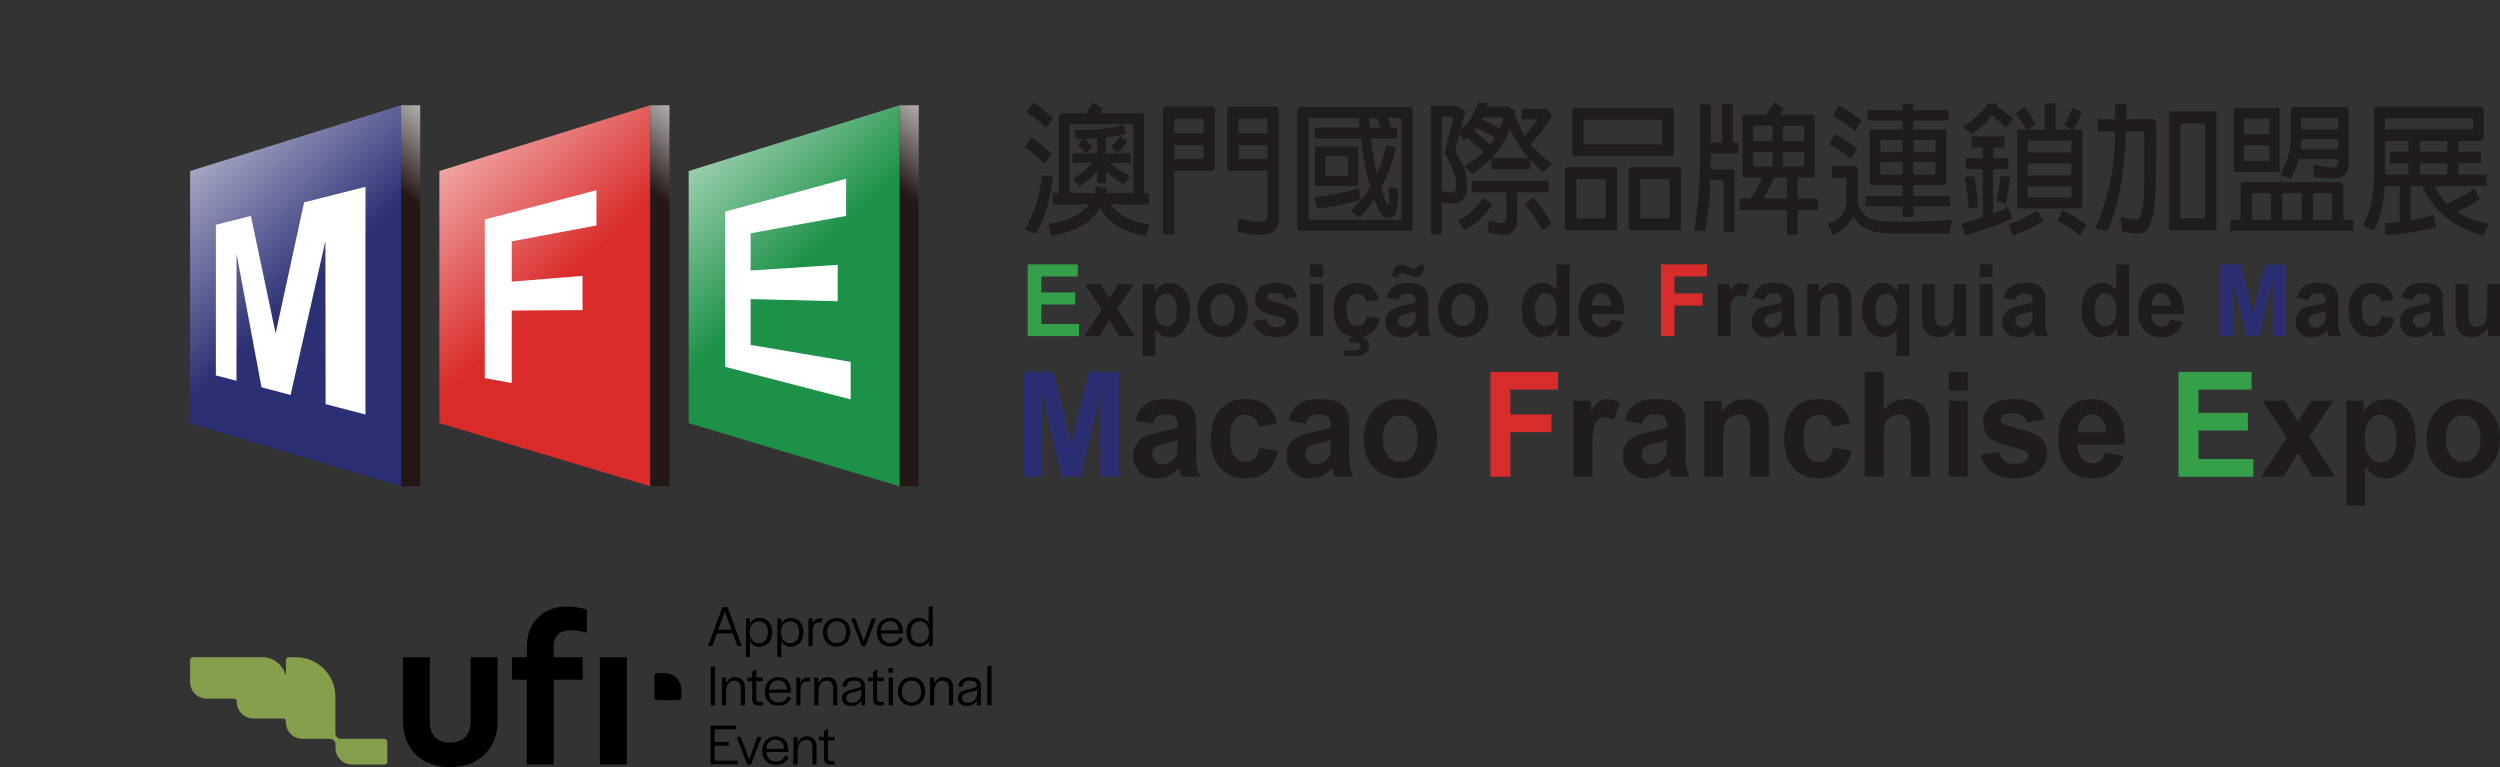 <?xml version="1.0" encoding="UTF-8"?>
<svg id="_图层_2" data-name="图层 2" xmlns="http://www.w3.org/2000/svg" xmlns:xlink="http://www.w3.org/1999/xlink" viewBox="0 0 497.86 152.78">
  <rect x="0" y="0" width="497.86" height="152.78" fill="#333333" stroke="none"/>
  <defs>
    <style>
      .cls-1 {
        fill: #859f4d;
      }

      .cls-1, .cls-2, .cls-3, .cls-4, .cls-5, .cls-6, .cls-7, .cls-8, .cls-9, .cls-10, .cls-11, .cls-12, .cls-13, .cls-14 {
        stroke-width: 0px;
      }

      .cls-2 {
        fill: url(#_未命名的渐变_98);
      }

      .cls-3 {
        fill: #369f4a;
      }

      .cls-4 {
        fill: #201c1d;
      }

      .cls-5 {
        fill: #d72c2b;
      }

      .cls-15 {
        clip-path: url(#clippath-2);
      }

      .cls-7 {
        fill: url(#_未命名的渐变_95);
      }

      .cls-8 {
        fill: url(#_未命名的渐变_97-2);
      }

      .cls-9 {
        fill: none;
      }

      .cls-16 {
        clip-path: url(#clippath-1);
      }

      .cls-17 {
        clip-path: url(#clippath-4);
      }

      .cls-10 {
        fill: #fff;
      }

      .cls-11 {
        fill: url(#_未命名的渐变_97-3);
      }

      .cls-12 {
        fill: #2c2e73;
      }

      .cls-18 {
        clip-path: url(#clippath);
      }

      .cls-19 {
        clip-path: url(#clippath-3);
      }

      .cls-13 {
        fill: url(#_未命名的渐变_99);
      }

      .cls-20 {
        clip-path: url(#clippath-5);
      }

      .cls-14 {
        fill: url(#_未命名的渐变_97);
      }
    </style>
    <clipPath id="clippath">
      <polygon class="cls-9" points="37.86 34.06 37.86 84.26 79.87 96.84 79.87 20.96 37.86 34.06"/>
    </clipPath>
    <linearGradient id="_未命名的渐变_99" data-name="未命名的渐变 99" x1="336.01" y1="804.64" x2="337.53" y2="804.64" gradientTransform="translate(-30613.91 -12806.92) rotate(90) scale(38.12 -38.12)" gradientUnits="userSpaceOnUse">
      <stop offset="0" stop-color="#fff"/>
      <stop offset="1" stop-color="#2b2f74"/>
    </linearGradient>
    <clipPath id="clippath-1">
      <rect class="cls-9" x="79.87" y="20.96" width="3.81" height="75.88"/>
    </clipPath>
    <linearGradient id="_未命名的渐变_97" data-name="未命名的渐变 97" x1="354.34" y1="796.63" x2="355.85" y2="796.63" gradientTransform="translate(5755.01 -12606.47) rotate(180) scale(15.9 -15.9)" gradientUnits="userSpaceOnUse">
      <stop offset="0" stop-color="#fff"/>
      <stop offset="1" stop-color="#231815"/>
    </linearGradient>
    <clipPath id="clippath-2">
      <polygon class="cls-9" points="87.5 34.06 87.5 84.26 129.5 96.84 129.5 20.96 87.5 34.06"/>
    </clipPath>
    <linearGradient id="_未命名的渐变_98" data-name="未命名的渐变 98" x1="336.31" y1="804.96" x2="337.83" y2="804.96" gradientTransform="translate(-30576.45 -12818.41) rotate(90) scale(38.12 -38.12)" gradientUnits="userSpaceOnUse">
      <stop offset="0" stop-color="#fff"/>
      <stop offset="1" stop-color="#d92b29"/>
    </linearGradient>
    <clipPath id="clippath-3">
      <rect class="cls-9" x="129.5" y="20.96" width="3.82" height="75.88"/>
    </clipPath>
    <linearGradient id="_未命名的渐变_97-2" data-name="未命名的渐变 97" x1="353.68" y1="797.46" x2="355.19" y2="797.46" gradientTransform="translate(5794.29 -12619.98) rotate(-180) scale(15.9 -15.9)" xlink:href="#_未命名的渐变_97"/>
    <clipPath id="clippath-4">
      <rect class="cls-9" x="179.14" y="20.96" width="3.82" height="75.88"/>
    </clipPath>
    <linearGradient id="_未命名的渐变_97-3" data-name="未命名的渐变 97" x1="353.02" y1="798.3" x2="354.54" y2="798.3" gradientTransform="translate(5833.73 -12633.88) rotate(-180) scale(15.9 -15.9)" xlink:href="#_未命名的渐变_97"/>
    <clipPath id="clippath-5">
      <polygon class="cls-9" points="137.14 34.06 137.14 84.26 179.14 96.84 179.14 20.96 137.14 34.06"/>
    </clipPath>
    <linearGradient id="_未命名的渐变_95" data-name="未命名的渐变 95" x1="336.62" y1="805.29" x2="338.13" y2="805.29" gradientTransform="translate(-30538.81 -12829.83) rotate(90) scale(38.12 -38.12)" gradientUnits="userSpaceOnUse">
      <stop offset="0" stop-color="#fff"/>
      <stop offset=".02" stop-color="#fff"/>
      <stop offset=".93" stop-color="#1c9148"/>
      <stop offset="1" stop-color="#1c9148"/>
    </linearGradient>
  </defs>
  <g id="_图层_1-2" data-name="图层 1">
    <g>
      <g>
        <g class="cls-18">
          <rect class="cls-13" x="17.6" y="16.85" width="82.53" height="84.1" transform="translate(-24.36 56.14) rotate(-43.12)"/>
        </g>
        <g class="cls-16">
          <rect class="cls-14" x="50.77" y="33.95" width="62.01" height="49.9" transform="translate(-15.07 86.78) rotate(-51.83)"/>
        </g>
        <g class="cls-15">
          <rect class="cls-2" x="67.24" y="16.85" width="82.53" height="84.1" transform="translate(-10.96 90.07) rotate(-43.12)"/>
        </g>
        <g class="cls-19">
          <rect class="cls-8" x="100.4" y="33.95" width="62.01" height="49.9" transform="translate(3.89 125.8) rotate(-51.83)"/>
        </g>
        <g class="cls-17">
          <rect class="cls-11" x="150.04" y="33.95" width="62.02" height="49.9" transform="translate(22.85 164.82) rotate(-51.83)"/>
        </g>
        <g class="cls-20">
          <rect class="cls-7" x="116.87" y="16.85" width="82.53" height="84.1" transform="translate(2.45 123.99) rotate(-43.12)"/>
        </g>
        <polygon class="cls-10" points="96.54 75.3 96.54 43.71 118.78 37.87 118.78 44.9 101.91 48.06 101.91 56.09 116.01 54.93 116.01 61.76 101.91 61.84 101.91 76.29 96.54 75.3"/>
        <polygon class="cls-10" points="42.99 74.76 42.99 44.76 49.96 43 54.89 66.39 60.56 40.3 72.78 37.2 72.78 82.55 64.84 80.48 64.8 48.01 57.87 78.65 52.08 77.13 47.11 50.55 47.09 75.83 42.99 74.76"/>
        <polygon class="cls-10" points="144.42 73.06 144.42 42.14 168.5 35.59 168.5 42.99 149.48 46.45 149.48 53.87 166.82 52.74 166.82 59.99 149.48 59.56 149.48 68.69 169.41 72.06 169.41 79.54 144.42 73.06"/>
      </g>
      <polygon class="cls-12" points="203.85 94.93 203.85 74.06 209.78 74.06 213.33 88.3 216.86 74.06 222.79 74.06 222.79 94.93 219.12 94.93 219.12 78.5 215.22 94.93 211.41 94.93 207.53 78.5 207.53 94.93 203.85 94.93"/>
      <path class="cls-4" d="m229.51,84.42l-3.41-.65c.38-1.46,1.04-2.55,1.98-3.25.93-.7,2.33-1.05,4.17-1.05,1.68,0,2.93.22,3.74.63.82.42,1.4.96,1.74,1.61.33.65.5,1.84.5,3.58l-.04,4.67c0,1.32.05,2.3.18,2.94.12.63.34,1.31.67,2.03h-3.72c-.1-.27-.22-.67-.36-1.18-.06-.24-.11-.39-.14-.47-.64.67-1.33,1.16-2.06,1.49-.73.34-1.51.5-2.34.5-1.46,0-2.62-.42-3.46-1.26-.84-.84-1.27-1.92-1.27-3.21,0-.86.19-1.62.58-2.29.38-.67.92-1.18,1.61-1.53.69-.35,1.69-.67,2.99-.93,1.76-.35,2.98-.68,3.66-.98v-.4c0-.77-.18-1.32-.54-1.64-.36-.32-1.03-.49-2.02-.49-.67,0-1.19.14-1.57.42-.37.28-.68.77-.9,1.47m5.03,3.24c-.49.18-1.25.39-2.29.62-1.04.24-1.73.47-2.05.7-.49.37-.73.84-.73,1.41s.19,1.05.59,1.45c.39.41.89.61,1.49.61.68,0,1.33-.24,1.94-.71.46-.36.75-.8.9-1.32.1-.34.15-.99.15-1.95v-.8Z"/>
      <path class="cls-4" d="m254.33,84.28l-3.7.71c-.12-.79-.41-1.38-.85-1.79-.44-.39-1.01-.59-1.72-.59-.94,0-1.68.34-2.24,1.03-.56.69-.84,1.84-.84,3.45,0,1.79.29,3.06.85,3.8.57.74,1.33,1.11,2.28,1.11.72,0,1.3-.21,1.75-.65.46-.43.78-1.18.97-2.23l3.69.67c-.39,1.8-1.12,3.16-2.21,4.08-1.08.92-2.54,1.38-4.37,1.38-2.08,0-3.74-.7-4.97-2.09-1.23-1.39-1.85-3.32-1.85-5.79s.62-4.44,1.86-5.83c1.24-1.39,2.92-2.09,5.03-2.09,1.73,0,3.11.4,4.13,1.19,1.02.79,1.75,2,2.2,3.62"/>
      <path class="cls-4" d="m259.99,84.42l-3.42-.65c.39-1.46,1.05-2.55,1.98-3.25.93-.7,2.33-1.05,4.18-1.05,1.68,0,2.92.22,3.75.63.81.42,1.39.96,1.73,1.61.33.65.5,1.84.5,3.58l-.04,4.67c0,1.32.06,2.3.18,2.94.12.63.34,1.31.68,2.03h-3.72c-.1-.27-.22-.67-.36-1.18-.07-.24-.11-.39-.14-.47-.64.67-1.33,1.16-2.06,1.49-.73.34-1.51.5-2.34.5-1.46,0-2.62-.42-3.46-1.26-.84-.84-1.26-1.92-1.26-3.21,0-.86.19-1.62.57-2.29.39-.67.93-1.18,1.61-1.53.69-.35,1.69-.67,2.99-.93,1.75-.35,2.97-.68,3.65-.98v-.4c0-.77-.18-1.32-.53-1.64-.36-.32-1.03-.49-2.03-.49-.66,0-1.19.14-1.56.42-.37.28-.68.77-.91,1.47m5.03,3.24c-.48.18-1.24.39-2.29.62-1.05.24-1.73.47-2.04.7-.5.37-.74.84-.74,1.41s.2,1.05.59,1.45c.39.41.89.61,1.5.61.68,0,1.33-.24,1.94-.71.45-.36.75-.8.89-1.32.1-.34.15-.99.15-1.95v-.8Z"/>
      <path class="cls-4" d="m271.55,87.16c0-1.33.3-2.61.91-3.86.62-1.24,1.49-2.19,2.62-2.84,1.13-.66,2.39-.99,3.78-.99,2.15,0,3.91.74,5.28,2.23,1.38,1.48,2.06,3.36,2.06,5.62s-.69,4.18-2.08,5.69c-1.39,1.5-3.14,2.25-5.24,2.25-1.31,0-2.55-.31-3.73-.94-1.18-.62-2.09-1.54-2.7-2.76-.61-1.21-.91-2.68-.91-4.42m3.85.21c0,1.5.33,2.65,1,3.44.67.8,1.49,1.2,2.47,1.2s1.81-.4,2.48-1.2c.66-.79.99-1.95.99-3.47s-.34-2.62-.99-3.42c-.67-.79-1.49-1.2-2.48-1.2s-1.8.4-2.47,1.2c-.67.8-1,1.94-1,3.45"/>
      <polygon class="cls-5" points="296.81 94.93 296.81 74.06 310.26 74.06 310.26 77.59 300.78 77.59 300.78 82.53 308.97 82.53 308.97 86.06 300.78 86.06 300.78 94.93 296.81 94.93"/>
      <path class="cls-4" d="m317.1,94.93h-3.76v-15.12h3.49v2.15c.6-1.01,1.13-1.68,1.61-2.01.48-.32,1.02-.49,1.62-.49.86,0,1.69.25,2.48.76l-1.17,3.49c-.63-.44-1.22-.66-1.77-.66s-.97.15-1.34.47c-.36.31-.65.86-.86,1.67-.21.8-.32,2.5-.32,5.07v4.67Z"/>
      <path class="cls-4" d="m326.97,84.42l-3.41-.65c.38-1.46,1.04-2.55,1.98-3.25.94-.7,2.33-1.05,4.18-1.05,1.67,0,2.92.22,3.75.63.82.42,1.4.96,1.73,1.61.34.65.5,1.84.5,3.58l-.04,4.67c0,1.32.06,2.3.18,2.94.12.63.34,1.31.68,2.03h-3.72c-.1-.27-.22-.67-.36-1.18-.07-.24-.11-.39-.14-.47-.64.67-1.32,1.16-2.06,1.49-.73.34-1.51.5-2.34.5-1.47,0-2.62-.42-3.46-1.26-.84-.84-1.26-1.92-1.26-3.21,0-.86.18-1.62.57-2.29.38-.67.92-1.18,1.61-1.53.69-.35,1.69-.67,2.99-.93,1.76-.35,2.97-.68,3.65-.98v-.4c0-.77-.18-1.32-.53-1.64-.37-.32-1.03-.49-2.02-.49-.67,0-1.2.14-1.57.42-.37.28-.68.77-.91,1.47m5.04,3.24c-.48.18-1.25.39-2.29.62-1.05.24-1.73.47-2.05.7-.5.37-.74.84-.74,1.41s.2,1.05.58,1.45c.4.41.89.61,1.5.61.68,0,1.33-.24,1.94-.71.46-.36.75-.8.89-1.32.1-.34.15-.99.15-1.95v-.8Z"/>
      <path class="cls-4" d="m352.33,94.93h-3.76v-7.72c0-1.63-.08-2.69-.25-3.17-.16-.48-.42-.85-.78-1.12-.37-.26-.8-.4-1.3-.4-.65,0-1.24.19-1.75.57-.52.38-.87.88-1.07,1.51-.19.63-.29,1.79-.29,3.48v6.85h-3.76v-15.12h3.49v2.22c1.25-1.7,2.81-2.56,4.69-2.56.83,0,1.59.16,2.27.48.69.31,1.21.72,1.56,1.21.35.5.6,1.06.74,1.68.14.62.21,1.52.21,2.69v9.4Z"/>
      <path class="cls-4" d="m368.53,84.28l-3.71.71c-.12-.79-.41-1.38-.85-1.79-.44-.39-1.02-.59-1.72-.59-.93,0-1.68.34-2.24,1.03-.56.69-.84,1.84-.84,3.45,0,1.79.28,3.06.85,3.8.57.74,1.33,1.11,2.28,1.11.71,0,1.3-.21,1.75-.65.46-.43.78-1.18.97-2.23l3.69.67c-.38,1.8-1.13,3.16-2.21,4.08-1.09.92-2.55,1.38-4.38,1.38-2.08,0-3.74-.7-4.97-2.09-1.24-1.39-1.86-3.32-1.86-5.79s.62-4.44,1.86-5.83c1.24-1.39,2.92-2.09,5.03-2.09,1.73,0,3.11.4,4.12,1.19,1.02.79,1.75,2,2.21,3.62"/>
      <path class="cls-4" d="m375.13,74.06v7.67c1.21-1.51,2.66-2.27,4.35-2.27.86,0,1.65.17,2.34.52.69.34,1.22.78,1.57,1.3.35.54.59,1.12.72,1.77.13.65.19,1.65.19,3v8.87h-3.75v-7.99c0-1.59-.08-2.59-.22-3.02-.14-.42-.39-.77-.76-1.02-.36-.25-.81-.38-1.36-.38-.63,0-1.18.16-1.68.48-.49.32-.85.81-1.08,1.46-.22.65-.33,1.62-.33,2.89v7.58h-3.76v-20.87h3.76Z"/>
      <path class="cls-4" d="m388.11,74.06h3.76v3.7h-3.76v-3.7Zm0,5.75h3.76v15.12h-3.76v-15.12Z"/>
      <path class="cls-4" d="m394.41,90.61l3.77-.61c.16.78.48,1.37.98,1.77.49.41,1.18.61,2.05.61.98,0,1.71-.19,2.2-.57.33-.26.49-.62.49-1.07,0-.31-.09-.56-.26-.76-.19-.19-.61-.36-1.26-.53-3.02-.71-4.95-1.36-5.76-1.95-1.13-.81-1.69-1.95-1.69-3.4,0-1.31.49-2.41,1.46-3.3.97-.9,2.47-1.34,4.51-1.34s3.39.34,4.34,1.01c.95.68,1.6,1.67,1.95,2.99l-3.54.7c-.15-.59-.44-1.04-.87-1.35-.42-.32-1.02-.47-1.81-.47-.99,0-1.69.14-2.13.44-.28.2-.43.48-.43.81,0,.28.13.53.38.73.34.27,1.51.64,3.51,1.12,2,.49,3.41,1.08,4.19,1.78.79.71,1.18,1.7,1.18,2.97,0,1.39-.54,2.58-1.63,3.57-1.09,1-2.7,1.5-4.83,1.5-1.93,0-3.46-.41-4.59-1.25-1.13-.84-1.86-1.97-2.21-3.4"/>
      <path class="cls-4" d="m419.2,90.11l3.74.67c-.48,1.47-1.24,2.58-2.28,3.34-1.03.76-2.34,1.15-3.9,1.15-2.47,0-4.3-.85-5.49-2.57-.93-1.38-1.4-3.11-1.4-5.21,0-2.51.62-4.47,1.85-5.89,1.23-1.42,2.79-2.13,4.67-2.13,2.11,0,3.78.74,5,2.23,1.23,1.48,1.81,3.76,1.75,6.82h-9.42c.03,1.2.33,2.12.91,2.77.59.66,1.31.99,2.17.99.59,0,1.09-.17,1.48-.51.4-.35.71-.89.91-1.65m.22-4.04c-.03-1.16-.31-2.04-.84-2.63-.53-.61-1.18-.91-1.95-.91-.82,0-1.5.32-2.03.96-.54.63-.8,1.5-.79,2.59h5.62Z"/>
      <polygon class="cls-3" points="433.84 94.93 433.84 74.06 448.39 74.06 448.39 77.59 437.81 77.59 437.81 82.22 447.65 82.22 447.65 85.73 437.81 85.73 437.81 91.41 448.76 91.41 448.76 94.93 433.84 94.93"/>
      <polygon class="cls-4" points="450.29 94.93 455.41 87.15 450.5 79.81 455.09 79.81 457.61 83.96 460.25 79.81 464.67 79.81 459.86 86.97 465.11 94.93 460.49 94.93 457.61 90.24 454.69 94.93 450.29 94.93"/>
      <path class="cls-4" d="m467.22,79.81h3.51v2.22c.45-.76,1.07-1.38,1.85-1.85.77-.47,1.63-.71,2.58-.71,1.65,0,3.06.69,4.2,2.06,1.15,1.38,1.73,3.29,1.73,5.76s-.58,4.48-1.74,5.89c-1.16,1.4-2.57,2.1-4.22,2.1-.78,0-1.49-.16-2.13-.5-.64-.34-1.31-.9-2.01-1.71v7.62h-3.76v-20.87Zm3.72,7.3c0,1.7.32,2.96.95,3.77.63.81,1.4,1.21,2.31,1.21s1.6-.37,2.18-1.12c.58-.75.87-1.97.87-3.67,0-1.58-.31-2.77-.9-3.53-.6-.77-1.34-1.15-2.23-1.15s-1.68.37-2.29,1.13c-.61.75-.91,1.87-.91,3.35"/>
      <path class="cls-4" d="m483.2,87.16c0-1.33.31-2.61.92-3.86.62-1.24,1.49-2.19,2.62-2.84,1.13-.66,2.4-.99,3.78-.99,2.15,0,3.91.74,5.28,2.23,1.38,1.48,2.06,3.36,2.06,5.62s-.69,4.18-2.07,5.69c-1.39,1.5-3.14,2.25-5.24,2.25-1.3,0-2.55-.31-3.72-.94-1.19-.62-2.08-1.54-2.7-2.76-.61-1.21-.92-2.68-.92-4.42m3.85.21c0,1.5.33,2.65,1,3.44.66.8,1.49,1.2,2.48,1.2s1.8-.4,2.46-1.2c.66-.79,1-1.95,1-3.47s-.33-2.62-1-3.42c-.66-.79-1.49-1.2-2.46-1.2s-1.81.4-2.48,1.2c-.67.8-1,1.94-1,3.45"/>
      <path class="cls-4" d="m204.03,29.29l1.38-1.94c1.22.78,2.55,1.89,4.01,3.35l-1.46,1.86c-1.56-1.49-2.87-2.59-3.93-3.27m3.44,5.62l2.26.28c-.57,4.71-1.72,8.51-3.44,11.38l-2.21-.83c2-3.51,3.12-7.12,3.39-10.83m-3.02-12.6l1.35-1.94c1.2.74,2.51,1.81,3.93,3.22l-1.46,1.89c-1.49-1.45-2.77-2.49-3.83-3.16m14.63,19.11c-.28.39-.53.75-.76,1.08-1.79,2.29-4.77,3.78-8.93,4.46l-.62-2.38c.54-.11,1.04-.19,1.51-.25,3.14-.68,5.35-1.88,6.61-3.6h-7.24v-2.3h1.25v-15.12c0-.52.25-.78.73-.78h4.76c.54-.85.94-1.58,1.2-2.19l1.98,1.22c-.14.3-.3.62-.47.97h7.99c.51,0,.75.26.75.78v15.12h.99v2.3h-7.6c.04.06.08.12.13.19,1.65,2.11,4.19,3.35,7.63,3.74l-.76,2.3c-.09-.02-.16-.03-.21-.03-4.29-.74-7.27-2.58-8.95-5.51m1.43-3.91c-.07.31-.14.62-.21.91h5.39v-13.41c0-.2-.1-.3-.31-.3h-12c-.21,0-.31.11-.31.34v13.37h4.92c.14-.44.24-.9.31-1.36l2.22.45Zm-.26-3.46v2.41h-1.74v-2.38c-1.25,1.38-2.43,2.41-3.51,3.07l-1.33-1.6c1.53-.87,2.81-1.91,3.85-3.13h-3.91v-1.86h4.9v-3.02c-.85.06-1.69.11-2.52.17.5.37,1.04.86,1.61,1.47l-1.2,1.39c-.68-.72-1.26-1.25-1.74-1.58l.94-1.25c-.43-.02-.87-.02-1.3,0l-.34-1.86c4.2.04,7.47-.3,9.81-1.02l.47,1.77c-1.11.3-2.36.53-3.78.69-.09.02-.16.04-.21.06v3.19h4.95v1.86h-4.14c.9.96,2.26,1.81,4.09,2.55l-1.3,1.66c-1.42-.81-2.56-1.61-3.41-2.41-.07-.09-.13-.14-.19-.16m2.94-7.06l1.3,1.25c-.49.7-1.16,1.45-2,2.24l-1.22-1.33c.87-.83,1.51-1.55,1.92-2.16"/>
      <path class="cls-4" d="m241.26,21.2c.47.02.7.26.7.72v11.33c0,.52-.24.78-.73.78h-7.39v12.63h-2.26v-24.73c.02-.48.24-.72.68-.72h9.01Zm-7.42,5.32h5.86v-2.33c0-.39-.19-.58-.57-.58h-4.74c-.36,0-.55.19-.55.58v2.33Zm5.86,2.41h-5.86v2.69h5.49c.24-.02.37-.15.37-.39v-2.3Zm12.7,5.1h-7.26c-.51,0-.76-.28-.76-.83v-11.22c0-.52.24-.78.73-.78h8.78c.52.02.78.29.78.81v21.96c-.02.52-.14.98-.36,1.38-.24.39-.58.69-1.01.92-1.56.76-3.86.69-6.9-.2l.23-2.63c2.83.7,4.59.9,5.26.61.16-.06.27-.18.34-.36.12-.2.18-.43.18-.67v-9Zm-5.75-7.51h5.75v-2.69c0-.15-.08-.22-.24-.22h-5.31c-.14.02-.21.09-.21.22v2.69Zm5.75,2.41h-5.75v2.44c.01.17.08.25.21.25h5.55v-2.69Z"/>
      <path class="cls-4" d="m281.32,45.37c0,.41-.19.61-.57.61h-21.87c-.37,0-.55-.2-.55-.61v-23.49c0-.39.18-.58.55-.58h21.87c.38,0,.57.2.57.58v23.49Zm-4.89-21.88c.19.59.39,1.23.6,1.91h1.17v2.19h-5.15c.26,2.38.65,4.74,1.17,7.09.68-1.46,1.28-3.39,1.8-5.79l2,.56c-.78,3.14-1.72,5.73-2.84,7.78-.05.08-.1.17-.15.28.26.81.53,1.56.81,2.24.28.64.45.96.52.94.14-.03.21-.23.23-.58.05-.79.03-1.77-.08-2.94l2.03.5c-.09,2.29-.29,3.93-.62,4.93-.25.43-.48.67-.7.75-.23.12-.47.16-.73.14-.52-.07-1.02-.42-1.51-1.03-.43-.72-.86-1.64-1.27-2.77-.99,1.42-1.96,2.66-2.91,3.71l-1.75-1.39c1.66-1.68,2.95-3.28,3.85-4.79-.83-2.7-1.46-5.91-1.9-9.64h-9.17v-2.19h8.93c-.09-.67-.14-1.3-.16-1.91h-9.76c-.16,0-.24.08-.24.25v19.81c0,.17.08.25.24.25h17.99c.15,0,.23-.08.23-.25v-19.81c0-.17-.08-.25-.23-.25h-2.4Zm-5.91,13.99l.57,2.22c-2.19.78-5.13,1.39-8.83,1.83l-.52-2.24c3.66-.48,6.59-1.08,8.77-1.8m-.02-.77c-.02.2-.12.3-.29.3h-8.07c-.17-.02-.26-.12-.26-.3v-7.26c0-.18.08-.28.26-.28h8.07c.19,0,.29.1.29.28v7.26Zm-2.16-5.57h-4.32c-.07,0-.1.02-.08.08v3.71c-.02.05,0,.09.08.11h4.32c.07-.02.1-.05.1-.11v-3.71c0-.06-.03-.08-.1-.08m6.51-5.73c-.22-.76-.45-1.39-.68-1.91h-1.51c.04.61.09,1.25.16,1.91h2.03Z"/>
      <path class="cls-4" d="m297.02,31.56c-1.11,1.11-2.4,2.14-3.85,3.1l-1.54-1.61c1.75-1.01,3.02-1.94,3.8-2.77-.68-.7-1.77-1.66-3.28-2.88-.21.19-.42.37-.62.56l-.91-1.14-.68,2.69c-.13.41-.1.73.1.97.94,1.46,1.57,2.83,1.9,4.13.45,2.07.33,3.66-.36,4.76-.4.57-.86.93-1.38,1.05-.81.18-1.85.14-3.1-.14v6.37h-2.16v-25.2c0-.11.02-.2.08-.25.03-.04.1-.06.21-.06h5.15l1.43.94-.96,3.79c.76-.64,1.35-1.25,1.77-1.83.56-.86,1.11-2.06,1.69-3.57h1.98c-.1.28-.19.54-.26.78h4.22l1.51.83c-.05.17-.11.33-.16.5.66,1.81,1.33,3.31,2.01,4.48.99-1.16,1.88-2.28,2.68-3.35.07.04.05.05-.07.05h-3.2v-2.08h5.23l.78,1.55c-1.01,1.71-2.43,3.55-4.27,5.51,1.06,1.3,2.5,2.6,4.32,3.93l-1.72,1.52c-.94-.74-1.81-1.53-2.6-2.38v1.91h-7.73v-2.19Zm-8.15-8.34h-1.59c-.07.02-.11.03-.13.06-.03.02-.05.07-.05.14v14.43c.7.45,1.38.61,2.06.5.29-.05.5-.2.62-.44.64-1.31-.06-3.83-2.11-7.56.05-.08.08-.14.08-.2l1.61-6.34c.1-.41-.06-.6-.49-.58m6.62,16.15l1.72,1.42c-1.82,2.42-3.65,4.1-5.47,5.03l-1.4-1.85c2.06-1.13,3.78-2.66,5.15-4.6m4.45-1.07h-6.87v-2.3h15.34v2.3h-6.3v5.76c-.03,1.05-.42,1.83-1.15,2.33-.76.55-2.3.5-4.61-.17l.05-2.38c1.84.59,2.94.72,3.31.39.15-.15.23-.4.23-.75v-5.18Zm-4.97-11.11c.67.59,1.28,1.15,1.79,1.66.26-.37.52-.75.78-1.13.05-.13.11-.23.18-.31-1.47-.92-2.73-1.57-3.77-1.96-.15.16-.29.34-.41.52.38.31.86.72,1.43,1.22m2.11-2.44c.54.28,1.05.56,1.54.86.19-.44.39-.91.6-1.41.11-.57.05-.86-.16-.86h-3.83c-.07.11-.13.23-.18.36.47.24,1.14.59,2.03,1.05m.06,6.7h7.29c-1.57-1.75-2.82-3.68-3.75-5.79-.97,2.44-2.11,4.32-3.41,5.65-.07.04-.11.08-.13.14m6.53,9.28l1.72-1.41c1.18,1.33,2.38,3.08,3.59,5.26l-1.8,1.33c-1.3-2.29-2.47-4.02-3.51-5.18"/>
      <path class="cls-4" d="m322.04,45.52c0,.24-.12.36-.34.36h-9.74c-.21,0-.31-.12-.31-.36v-11.91c0-.22.1-.33.31-.33h9.74c.22,0,.34.11.34.33v11.91Zm11.25-14.73c0,.24-.12.36-.34.36h-19.53c-.21,0-.31-.12-.31-.36v-9.03c0-.22.1-.33.31-.33h19.53c.22,0,.34.11.34.33v9.03Zm-13.64,4.9h-5.62c-.07,0-.1.04-.1.11v7.53c0,.1.03.14.1.14h5.62c.08-.02.13-.07.13-.14v-7.53c-.02-.07-.06-.11-.13-.11m11.24-11.86h-15.41c-.07,0-.11.04-.11.11v4.65c0,.09.04.14.11.14h15.41c.09-.02.13-.06.13-.14v-4.65c-.02-.08-.06-.11-.13-.11m3.86,21.69c0,.24-.12.36-.34.36h-9.74c-.2,0-.31-.12-.31-.36v-11.91c0-.22.11-.33.31-.33h9.74c.23,0,.34.11.34.33v11.91Zm-2.4-9.83h-5.63c-.07,0-.1.04-.1.11v7.53c0,.1.03.14.1.14h5.63c.09-.02.13-.07.13-.14v-7.53c-.02-.07-.06-.11-.13-.11"/>
      <path class="cls-4" d="m340.57,35.9c-.02,3.43-.36,6.82-1.04,10.16l-2.21-.25c.84-4.47,1.25-9.39,1.25-14.79v-10.22h2.16v7.59h2.21v-7.7h2.16v7.7h1.09v2.19h-5.47v.44c-.03.72-.06,1.62-.08,2.69h4.25c.34,0,.52.19.52.58v11.94h-2.16v-10.03c-.02-.2-.11-.31-.29-.31h-2.4Zm15.28,5.93h-9.37v-2.3h2.03c.99-1.18,1.79-2.58,2.42-4.19h-3.39c-.36,0-.54-.2-.54-.61v-11.3c0-.39.18-.58.54-.58h4.15c.74-1.03,1.31-1.89,1.69-2.58l1.87,1.39c-.21.38-.45.78-.71,1.19h6.33c.38,0,.57.19.57.58v11.3c0,.41-.19.61-.57.61h-2.86v4.19h4.01v2.3h-4.01v4.93h-2.16v-4.93Zm-2.86-13.77v-3.02h-3.75c-.07,0-.1.03-.08.11v2.91h3.83Zm0,5.1v-2.91h-3.83v2.77c-.02.07,0,.12.08.14h3.75Zm2.86,6.37v-4.19h-2.58c-.68,1.63-1.36,3.02-2.06,4.19h4.63Zm-.81-14.48v3.02h4.24v-2.91c0-.07-.03-.11-.1-.11h-4.14Zm0,5.2v2.91h4.14c.07-.02.1-.07.1-.14v-2.77h-4.24Z"/>
      <path class="cls-4" d="m367.68,40.72v-4.93c-.02-.22-.12-.33-.29-.33h-2.55v-2.41h4.53c.38,0,.57.2.57.61v6.7c.12.57.41,1.16.88,1.78.58.88,1.49,1.47,2.73,1.77,1.4.35,6.48.33,15.23-.08l-.6,2.69c-4.43-.03-8.62-.05-12.58-.05-3.29-.21-5.48-1.33-6.53-3.38-.26.61-.8,1.3-1.59,2.08-.83.78-1.65,1.31-2.45,1.61l-1.09-2.19c1.49-.61,2.48-1.24,2.97-1.91.35-.56.6-1.2.76-1.94m-3.41-11.94l1.15-2.1c1.32.62,2.79,1.57,4.42,2.85l-1.25,2.05c-1.72-1.32-3.16-2.24-4.32-2.8m.73-5.65l1.15-2.11c1.35.65,2.86,1.64,4.53,2.99l-1.27,2.03c-1.74-1.37-3.2-2.34-4.4-2.91m13.87,17.92h-7.39v-2.08h7.39v-2.13h-6.27c-.19,0-.29-.11-.29-.33v-10.41c.01-.2.11-.31.29-.31h6.27v-1.8h-6.97v-2.08h6.97v-1.22h2.16v1.22h7.03v2.08h-7.03v1.8h6.24c.21.02.32.12.32.31v10.41c0,.22-.1.33-.32.33h-6.24v2.13h7.34v2.08h-7.34v2.16h-2.16v-2.16Zm0-6.29v-2.52h-4.4v2.41c-.02.06,0,.09.08.11h4.32Zm0-4.49v-2.41h-4.32c-.07,0-.09.03-.08.08v2.33h4.4Zm2.16-2.41v2.41h4.4v-2.33c0-.06-.03-.08-.1-.08h-4.29Zm0,4.38v2.52h4.29c.07-.02.1-.06.1-.11v-2.41h-4.4Z"/>
      <path class="cls-4" d="m394.85,43.27v-9.59h-3.38v-2.19h3.38v-2.13h-2.23v-2.19h6.59v2.19h-2.29v2.13h3.02v2.19h-3.02v8.86c1.27-.52,2.27-.95,2.99-1.3l.89,2.22c-.73.4-1.96.92-3.67,1.55-2.33.83-4.23,1.44-5.7,1.83l-.83-2.28c1.23-.35,2.65-.78,4.27-1.3m1.85-20.36c-.71,1.03-2.04,2.3-3.98,3.8l-1.93-1.44c2.59-1.64,4.25-3.19,4.97-4.65l2.05.08c-.05.15-.1.29-.15.42,1.06.9,2.17,1.74,3.33,2.52l-1.59,1.77c-.96-.82-1.86-1.65-2.71-2.5m-5.44,12.38l1.93-.2c.44,2.95.68,5.05.7,6.29l-1.93.08c-.05-1.9-.29-3.96-.71-6.17m7.16-.33l1.9.38c-.26,2.05-.56,3.79-.89,5.23l-1.85-.56c.45-2.09.73-3.77.84-5.06m7.31,7l1.15,2.08c-1.56,1.01-3.59,1.97-6.09,2.88l-.73-2.27c2.46-.94,4.35-1.84,5.67-2.69m8.93-.75c0,.23-.1.34-.31.34h-12.39c-.19,0-.29-.11-.29-.34v-15.07c.02-.2.12-.3.29-.3h1.56c-.79-1.42-1.51-2.5-2.14-3.24l1.69-1.3c.76.87,1.52,2.02,2.27,3.47l-1.54,1.08h3.39v-5.26h2.16v5.26h3.28l-1.56-.92c.79-1.4,1.33-2.57,1.64-3.51l1.87.94c-.34,1.03-.88,2.2-1.61,3.49h1.38c.21.02.31.12.31.3v15.07Zm-2.16-4.1h-8.67v2.13c-.02.06,0,.09.08.11h8.49c.07-.02.1-.05.1-.11v-2.13Zm-8.67-6.73h8.67v-2.27c0-.05-.03-.08-.1-.08h-8.49c-.07,0-.09.03-.08.08v2.27Zm0,4.55h8.67v-2.36h-8.67v2.36Zm5.94,9.14l.94-2.19c1.45.65,3.08,1.66,4.87,3.05l-1.33,1.94c-1.77-1.35-3.26-2.28-4.47-2.8"/>
      <path class="cls-4" d="m421.2,26.15h-3.46v-2.41h3.46v-3.05h2.27v3.05l5.07-.03c.19,0,.35.03.47.11.28.19.41.61.41,1.28,0,4.13-.03,7.81-.1,11.02-.1,5.45-.75,8.73-1.95,9.84-.32.35-.9.53-1.74.55-.84,0-1.86-.14-3.08-.44l-.26-2.93c1.13.31,2,.5,2.63.55.6.03.97-.04,1.09-.22.25-.35.47-1.05.68-2.11.19-1.12.29-2.99.31-5.59.03-6.11.02-9.25-.05-9.42-.07-.13-.16-.2-.28-.2h-3.23c-.02.15-.2,2.63-.57,7.45-.79,5.71-1.88,9.84-3.25,12.41l-2.37-.56c2.64-5.83,3.96-12.27,3.96-19.31m20.18,19.36c0,.24-.12.36-.34.36h-8.8c-.21,0-.32-.12-.32-.36v-22.99c0-.22.11-.33.32-.33h8.8c.22,0,.34.11.34.33v22.99Zm-2.4-20.91h-4.68c-.07,0-.11.04-.11.11v18.61c0,.09.04.14.11.14h4.68c.09-.02.13-.07.13-.14v-18.61c-.01-.07-.06-.11-.13-.11"/>
      <path class="cls-4" d="m446.19,43.8v-6.73c.02-.54.27-.8.76-.8h18.95c.52.02.78.29.78.8v6.73h1.98v2.19h-24.5v-2.19h2.03Zm7.78-9.88c0,.22-.1.33-.31.33h-8.54c-.19,0-.29-.11-.29-.33v-12.19c.02-.2.11-.3.29-.3h8.54c.21.02.31.12.31.3v12.19Zm-7.08-7.17h5.02v-3.05c0-.06-.03-.08-.1-.08h-4.84s-.07.03-.07.08v3.05Zm5.02,2.18h-5.02v3.02c0,.07.03.11.07.11h4.84c.07,0,.1-.04.1-.11v-3.02Zm-3.46,14.87h3.78v-5.34h-3.46c-.21,0-.31.11-.31.33v5.01Zm9.35-12.1c-.32,1.26-.84,2.56-1.59,3.9l-2.08-.83c1.32-2.53,2.01-4.83,2.06-6.9v-5.9c0-.44.21-.67.62-.67h10.26c.44,0,.65.22.65.67v10.77c-.02.93-.25,1.62-.68,2.08-.99.85-3.07.99-6.24.44l-.05-2.52c2.55.68,4.09.8,4.61.36.21-.17.31-.51.31-1.03v-.39h-7.86Zm-3.31,12.1h3.88v-5.34h-3.88v5.34Zm3.69-14.07h7.48v-2.02h-7.42v1.36c-.02.21-.03.43-.05.66m.05-3.99h7.42v-1.97c0-.18-.08-.28-.26-.28h-6.9c-.17,0-.26.09-.26.28v1.97Zm2.4,18.06h3.77v-5.01c0-.22-.11-.33-.34-.33h-3.44v5.34Z"/>
      <path class="cls-4" d="m487.22,40.58c2.38-1.09,4.22-2.1,5.55-3.05l1.09,2.13c-1.25.88-2.75,1.75-4.52,2.6,1.73,1.05,3.82,1.83,6.27,2.33l-.99,2.32c-.12-.04-.21-.05-.29-.05-5.83-1.64-9.82-4.91-11.95-9.81h-2.26v6.82c1.73-.32,3.23-.67,4.5-1.08l.6,2.33c-2.72.89-6.12,1.47-10.18,1.77l-.18-2.41c1.06-.09,2.06-.19,3-.3v-7.12h-2.95c-.26,3.9-1.01,6.87-2.26,8.92l-2.06-1.14c1.48-2.73,2.21-6.12,2.21-10.17v-12.57c0-.57.27-.86.81-.86h20.17c.57.02.86.32.86.89v5.04c0,.61-.29.91-.86.91h-4.19v2.13h4.48v2.3h-4.48v2.24h5.62v2.3h-10.39c.56,1.24,1.36,2.41,2.4,3.52m-12.26-16.67v1.88h17.16c.24-.02.37-.15.37-.38v-1.5c-.02-.24-.14-.36-.37-.36h-16.81c-.23,0-.34.12-.34.36m0,10.86h4.66v-2.24h-3.69v-2.3h3.69v-2.13h-4.66v6.68Zm12.37-6.68h-5.44v2.13h5.44v-2.13Zm-5.44,6.68h5.44v-2.24h-5.44v2.24Z"/>
      <polygon class="cls-3" points="204.67 66.93 204.67 52.65 214.63 52.65 214.63 55.06 207.39 55.06 207.39 58.23 214.12 58.23 214.12 60.64 207.39 60.64 207.39 64.52 214.88 64.52 214.88 66.93 204.67 66.93"/>
      <polygon class="cls-4" points="215.93 66.93 219.43 61.6 216.07 56.59 219.21 56.59 220.93 59.43 222.74 56.59 225.76 56.59 222.47 61.48 226.06 66.93 222.91 66.93 220.93 63.73 218.93 66.93 215.93 66.93"/>
      <path class="cls-4" d="m227.51,56.59h2.4v1.52c.31-.52.73-.94,1.27-1.27.53-.33,1.12-.49,1.77-.49,1.13,0,2.09.47,2.87,1.41.79.94,1.18,2.25,1.18,3.94s-.4,3.07-1.19,4.03c-.79.96-1.76,1.44-2.89,1.44-.54,0-1.02-.12-1.46-.34-.44-.23-.89-.62-1.37-1.17v5.21h-2.58v-14.28Zm2.55,4.99c0,1.17.22,2.02.65,2.58.43.56.96.83,1.58.83s1.1-.26,1.49-.77c.4-.51.6-1.35.6-2.5,0-1.09-.21-1.89-.62-2.42-.41-.53-.92-.79-1.52-.79-.63,0-1.15.26-1.57.77-.42.52-.62,1.28-.62,2.29"/>
      <path class="cls-4" d="m238.44,61.61c0-.91.21-1.79.63-2.64.42-.85,1.02-1.5,1.79-1.95.78-.45,1.64-.67,2.59-.67,1.47,0,2.68.51,3.62,1.52.94,1.01,1.41,2.3,1.41,3.85s-.47,2.87-1.42,3.89c-.95,1.03-2.14,1.54-3.59,1.54-.89,0-1.74-.22-2.55-.64-.81-.43-1.42-1.05-1.84-1.88-.42-.83-.63-1.84-.63-3.02m2.64.14c0,1.03.23,1.81.68,2.36.46.54,1.02.82,1.69.82s1.24-.27,1.69-.82c.46-.55.68-1.33.68-2.38s-.23-1.79-.68-2.33c-.45-.55-1.01-.82-1.69-.82s-1.23.27-1.69.82c-.46.54-.68,1.33-.68,2.35"/>
      <path class="cls-4" d="m249.58,63.98l2.58-.42c.11.53.33.94.67,1.21.34.27.8.41,1.41.41.66,0,1.17-.13,1.5-.39.22-.19.34-.43.34-.73,0-.21-.06-.38-.19-.52-.13-.13-.41-.25-.86-.36-2.08-.49-3.39-.93-3.94-1.33-.77-.56-1.16-1.33-1.16-2.33,0-.89.34-1.65,1-2.26.66-.61,1.69-.91,3.09-.91s2.32.23,2.96.69c.65.46,1.09,1.14,1.34,2.05l-2.43.47c-.1-.4-.3-.71-.59-.93-.29-.21-.71-.32-1.24-.32-.68,0-1.16.1-1.46.3-.2.14-.29.33-.29.55,0,.2.08.36.25.5.24.18,1.04.43,2.4.76,1.37.33,2.33.74,2.87,1.22.54.49.81,1.17.81,2.04,0,.94-.37,1.76-1.12,2.45-.74.68-1.85,1.02-3.3,1.02-1.32,0-2.37-.29-3.14-.86-.77-.57-1.28-1.35-1.52-2.33"/>
      <path class="cls-4" d="m260.92,52.65h2.58v2.53h-2.58v-2.53Zm0,3.93h2.58v10.34h-2.58v-10.34Z"/>
      <path class="cls-4" d="m274.6,59.64l-2.53.48c-.09-.54-.28-.94-.58-1.21-.3-.28-.69-.41-1.17-.41-.64,0-1.15.24-1.54.71-.38.47-.57,1.26-.57,2.36,0,1.23.19,2.09.58,2.6.39.51.91.76,1.56.76.49,0,.89-.15,1.2-.44.31-.3.53-.8.66-1.52l2.53.46c-.26,1.23-.76,2.17-1.51,2.8-.74.63-1.74.94-3,.94-1.42,0-2.55-.48-3.4-1.43-.84-.96-1.27-2.28-1.27-3.97s.42-3.03,1.27-3.99c.85-.95,2-1.42,3.44-1.42,1.18,0,2.13.27,2.82.81.7.54,1.2,1.37,1.5,2.48m-6.92,11.21v-1.15c.63.07,1.2.11,1.73.11s.95-.11,1.21-.31c.2-.15.3-.36.3-.6,0-.22-.09-.41-.28-.57-.19-.16-.48-.25-.88-.25s-.79.07-1.2.2l.24-.96c.48-.18.99-.26,1.54-.26.76,0,1.34.18,1.74.54.4.36.59.79.59,1.3,0,.57-.22,1.04-.66,1.39-.59.49-1.44.73-2.55.73-.79,0-1.38-.05-1.78-.15"/>
      <path class="cls-4" d="m278.48,59.74l-2.34-.45c.26-1,.71-1.74,1.35-2.23.64-.47,1.59-.72,2.86-.72,1.15,0,2,.14,2.56.43.56.29.95.66,1.18,1.1.23.45.35,1.26.35,2.45l-.03,3.2c0,.91.04,1.58.12,2.01.08.44.24.9.46,1.39h-2.54c-.07-.18-.15-.45-.25-.8-.04-.16-.08-.27-.1-.32-.44.46-.9.79-1.4,1.03-.5.22-1.04.34-1.6.34-1,0-1.79-.29-2.36-.87-.58-.58-.87-1.31-.87-2.19,0-.58.13-1.1.39-1.56.26-.46.63-.81,1.11-1.05.47-.24,1.15-.46,2.04-.64,1.2-.24,2.03-.47,2.5-.67v-.27c0-.52-.12-.9-.37-1.13-.24-.22-.7-.34-1.38-.34-.46,0-.81.1-1.07.29-.25.19-.46.52-.62,1.01m-.02-4.55h-1.17c0-.15,0-.27,0-.35,0-.68.15-1.21.47-1.57.31-.37.71-.55,1.2-.55.21,0,.41.03.59.07.18.05.52.19,1,.42.49.23.86.35,1.14.35.19,0,.36-.06.49-.19.13-.13.21-.35.25-.65h1.19c0,.88-.16,1.5-.46,1.88-.3.37-.69.56-1.17.56-.21,0-.41-.02-.61-.07-.14-.04-.49-.17-1.05-.4-.56-.23-.97-.34-1.23-.34-.19,0-.35.06-.46.19-.11.12-.16.35-.17.66m3.46,6.77c-.33.12-.85.26-1.57.42-.71.16-1.18.32-1.4.47-.34.25-.51.58-.51.96s.13.71.41,1c.26.28.61.42,1.02.42.46,0,.91-.16,1.33-.48.31-.25.51-.55.61-.91.07-.23.1-.67.1-1.33v-.55Z"/>
      <path class="cls-4" d="m286.38,61.61c0-.91.21-1.79.63-2.64.42-.85,1.02-1.5,1.79-1.95.77-.45,1.64-.67,2.59-.67,1.47,0,2.68.51,3.62,1.52.94,1.01,1.41,2.3,1.41,3.85s-.47,2.87-1.42,3.89c-.95,1.03-2.14,1.54-3.58,1.54-.89,0-1.74-.22-2.55-.64-.81-.43-1.42-1.05-1.84-1.88-.42-.83-.63-1.84-.63-3.02m2.64.14c0,1.03.23,1.81.69,2.36.46.54,1.02.82,1.69.82s1.23-.27,1.69-.82c.45-.55.68-1.33.68-2.38s-.23-1.79-.68-2.33c-.46-.55-1.02-.82-1.69-.82s-1.24.27-1.69.82c-.46.54-.69,1.33-.69,2.35"/>
      <path class="cls-4" d="m312.56,66.93h-2.4v-1.52c-.39.59-.86,1.03-1.4,1.32-.54.29-1.09.44-1.64.44-1.12,0-2.08-.48-2.87-1.43-.8-.96-1.2-2.3-1.2-4.01s.39-3.09,1.16-4c.78-.91,1.75-1.37,2.94-1.37,1.09,0,2.03.48,2.82,1.44v-5.14h2.57v14.28Zm-6.87-5.4c0,1.1.14,1.9.43,2.4.41.71,1,1.07,1.74,1.07.59,0,1.1-.27,1.51-.81.42-.53.62-1.33.62-2.4,0-1.19-.2-2.05-.61-2.57-.4-.52-.92-.79-1.55-.79s-1.12.26-1.53.78c-.41.51-.62,1.28-.62,2.31"/>
      <path class="cls-4" d="m320.72,63.64l2.56.46c-.33,1-.85,1.76-1.56,2.29-.71.52-1.6.78-2.67.78-1.69,0-2.94-.59-3.75-1.77-.64-.94-.96-2.13-.96-3.56,0-1.71.42-3.06,1.27-4.03.84-.97,1.91-1.46,3.19-1.46,1.45,0,2.59.51,3.42,1.53.83,1.01,1.24,2.57,1.2,4.67h-6.44c.02.81.22,1.44.62,1.89.4.45.89.68,1.49.68.4,0,.74-.11,1.02-.35.27-.23.48-.61.62-1.13m.15-2.77c-.02-.79-.21-1.39-.58-1.81-.37-.41-.81-.62-1.33-.62-.56,0-1.02.22-1.39.65-.36.44-.54,1.03-.54,1.77h3.85Z"/>
      <polygon class="cls-5" points="330.76 66.93 330.76 52.65 339.96 52.65 339.96 55.06 333.47 55.06 333.47 58.44 339.07 58.44 339.07 60.86 333.47 60.86 333.47 66.93 330.76 66.93"/>
      <path class="cls-4" d="m344.64,66.93h-2.57v-10.34h2.39v1.47c.41-.69.78-1.15,1.11-1.37.33-.22.69-.33,1.11-.33.58,0,1.15.17,1.69.51l-.79,2.39c-.43-.3-.84-.45-1.21-.45s-.67.11-.92.32c-.25.21-.45.59-.59,1.15-.15.55-.22,1.71-.22,3.47v3.19Z"/>
      <path class="cls-4" d="m351.39,59.74l-2.33-.45c.27-1,.72-1.74,1.35-2.23.64-.47,1.6-.72,2.86-.72,1.15,0,2,.14,2.57.43.56.29.95.66,1.18,1.1.23.45.34,1.26.34,2.45l-.03,3.2c0,.91.04,1.58.12,2.01.08.44.24.9.46,1.39h-2.54c-.07-.18-.15-.45-.25-.8-.04-.16-.07-.27-.09-.32-.44.46-.91.79-1.41,1.03-.5.22-1.04.34-1.6.34-1,0-1.79-.29-2.37-.87-.58-.58-.86-1.31-.86-2.19,0-.58.13-1.1.39-1.56.26-.46.63-.81,1.1-1.05.47-.24,1.16-.46,2.05-.64,1.2-.24,2.03-.47,2.5-.67v-.27c0-.52-.12-.9-.36-1.13-.25-.22-.71-.34-1.38-.34-.46,0-.81.1-1.07.29-.26.19-.46.52-.62,1.01m3.44,2.22c-.33.12-.85.26-1.56.42-.71.16-1.18.32-1.4.47-.33.25-.5.58-.5.96s.13.71.4,1c.27.28.61.42,1.03.42.46,0,.91-.16,1.33-.48.31-.25.52-.55.61-.91.07-.23.1-.67.1-1.33v-.55Z"/>
      <path class="cls-4" d="m368.74,66.93h-2.57v-5.28c0-1.12-.06-1.84-.17-2.17-.11-.33-.29-.58-.54-.76-.25-.18-.55-.27-.89-.27-.44,0-.85.13-1.2.39-.35.26-.59.6-.73,1.03-.13.43-.2,1.22-.2,2.38v4.68h-2.57v-10.34h2.38v1.52c.85-1.17,1.92-1.75,3.21-1.75.57,0,1.08.11,1.56.33.47.22.82.49,1.07.83.24.34.41.72.5,1.15.09.43.14,1.04.14,1.84v6.42Z"/>
      <path class="cls-4" d="m377.7,70.86v-5.2c-.34.46-.76.82-1.26,1.09-.5.27-1.04.41-1.62.41-1.1,0-2.01-.44-2.72-1.32-.84-1.03-1.27-2.43-1.27-4.2,0-1.66.39-2.96,1.19-3.89.79-.93,1.77-1.39,2.94-1.39.64,0,1.21.14,1.68.44.47.29.89.74,1.26,1.32v-1.53h2.37v14.28h-2.57Zm.08-9.23c0-1.06-.21-1.84-.61-2.36-.4-.51-.91-.78-1.52-.78s-1.14.26-1.56.79c-.42.53-.63,1.36-.63,2.5s.2,1.96.61,2.46c.41.5.9.76,1.49.76s1.11-.29,1.56-.85c.44-.56.67-1.4.67-2.52"/>
      <path class="cls-4" d="m389.2,66.93v-1.55c-.35.55-.82.98-1.39,1.3-.57.32-1.19.48-1.83.48s-1.24-.15-1.76-.46c-.52-.3-.89-.73-1.13-1.29-.23-.55-.35-1.32-.35-2.29v-6.54h2.57v4.75c0,1.45.05,2.35.14,2.67.1.33.26.59.52.78.25.19.57.29.95.29.45,0,.84-.13,1.19-.39.35-.26.59-.57.71-.95.13-.38.19-1.31.19-2.79v-4.36h2.57v10.34h-2.39Z"/>
      <path class="cls-4" d="m394.25,52.65h2.57v2.53h-2.57v-2.53Zm0,3.93h2.57v10.34h-2.57v-10.34Z"/>
      <path class="cls-4" d="m401.38,59.74l-2.34-.45c.27-1,.71-1.74,1.35-2.23.64-.47,1.59-.72,2.86-.72,1.15,0,2,.14,2.56.43.56.29.96.66,1.18,1.1.23.45.34,1.26.34,2.45l-.03,3.2c0,.91.04,1.58.12,2.01.08.44.24.9.46,1.39h-2.54c-.07-.18-.15-.45-.25-.8-.04-.16-.08-.27-.09-.32-.44.46-.91.79-1.41,1.03-.5.22-1.04.34-1.6.34-1,0-1.79-.29-2.37-.87-.58-.58-.87-1.31-.87-2.19,0-.58.14-1.1.4-1.56.26-.46.63-.81,1.1-1.05.47-.24,1.16-.46,2.05-.64,1.2-.24,2.03-.47,2.5-.67v-.27c0-.52-.13-.9-.37-1.13-.24-.22-.7-.34-1.39-.34-.45,0-.81.1-1.07.29-.26.19-.47.52-.62,1.01m3.44,2.22c-.33.12-.85.26-1.57.42-.71.16-1.18.32-1.4.47-.33.25-.51.58-.51.96s.13.71.41,1c.27.28.61.42,1.02.42.46,0,.9-.16,1.33-.48.31-.25.51-.55.61-.91.06-.23.1-.67.1-1.33v-.55Z"/>
      <path class="cls-4" d="m424.01,66.93h-2.39v-1.52c-.39.59-.87,1.03-1.4,1.32-.54.29-1.09.44-1.64.44-1.11,0-2.07-.48-2.87-1.43-.79-.96-1.19-2.3-1.19-4.01s.38-3.09,1.16-4c.78-.91,1.76-1.37,2.94-1.37,1.09,0,2.03.48,2.82,1.44v-5.14h2.57v14.28Zm-6.87-5.4c0,1.1.15,1.9.43,2.4.41.71.99,1.07,1.74,1.07.59,0,1.09-.27,1.5-.81.42-.53.63-1.33.63-2.4,0-1.19-.2-2.05-.61-2.57-.4-.52-.92-.79-1.54-.79s-1.12.26-1.53.78c-.41.51-.62,1.28-.62,2.31"/>
      <path class="cls-4" d="m432.17,63.64l2.56.46c-.33,1-.84,1.76-1.56,2.29-.71.52-1.6.78-2.67.78-1.69,0-2.94-.59-3.75-1.77-.64-.94-.96-2.13-.96-3.56,0-1.71.42-3.06,1.26-4.03.85-.97,1.91-1.46,3.2-1.46,1.44,0,2.58.51,3.42,1.53.84,1.01,1.24,2.57,1.21,4.67h-6.45c.02.81.23,1.44.62,1.89.4.45.89.68,1.48.68.4,0,.74-.11,1.02-.35.27-.23.48-.61.62-1.13m.15-2.77c-.02-.79-.21-1.39-.58-1.81-.36-.41-.81-.62-1.33-.62-.56,0-1.03.22-1.39.65-.37.44-.55,1.03-.54,1.77h3.84Z"/>
      <polygon class="cls-12" points="442.17 66.93 442.17 52.65 446.22 52.65 448.65 62.39 451.06 52.65 455.12 52.65 455.12 66.93 452.61 66.93 452.61 55.69 449.94 66.93 447.33 66.93 444.68 55.69 444.68 66.93 442.17 66.93"/>
      <path class="cls-4" d="m459.72,59.74l-2.34-.45c.26-1,.72-1.74,1.36-2.23.64-.47,1.59-.72,2.85-.72,1.15,0,2,.14,2.56.43.56.29.96.66,1.19,1.1.23.45.35,1.26.35,2.45l-.03,3.2c0,.91.04,1.58.13,2.01.08.44.24.9.46,1.39h-2.54c-.07-.18-.15-.45-.25-.8-.05-.16-.07-.27-.09-.32-.44.46-.91.79-1.4,1.03-.5.22-1.04.34-1.61.34-1,0-1.79-.29-2.36-.87-.58-.58-.87-1.31-.87-2.19,0-.58.13-1.1.39-1.56.27-.46.63-.81,1.1-1.05.47-.24,1.16-.46,2.05-.64,1.2-.24,2.03-.47,2.5-.67v-.27c0-.52-.12-.9-.37-1.13-.25-.22-.71-.34-1.39-.34-.46,0-.81.1-1.07.29-.25.19-.46.52-.62,1.01m3.44,2.22c-.33.12-.85.26-1.57.42-.72.16-1.18.32-1.4.47-.33.25-.5.58-.5.96s.14.71.4,1c.27.28.61.42,1.03.42.47,0,.91-.16,1.33-.48.31-.25.52-.55.61-.91.07-.23.1-.67.1-1.33v-.55Z"/>
      <path class="cls-4" d="m476.7,59.64l-2.53.48c-.09-.54-.28-.94-.58-1.21-.3-.28-.69-.41-1.18-.41-.64,0-1.15.24-1.53.71-.38.47-.57,1.26-.57,2.36,0,1.23.19,2.09.58,2.6.39.51.9.76,1.56.76.49,0,.89-.15,1.2-.44.31-.3.53-.8.66-1.52l2.53.46c-.26,1.23-.76,2.17-1.5,2.8-.75.63-1.74.94-3,.94-1.42,0-2.56-.48-3.4-1.43-.84-.96-1.26-2.28-1.26-3.97s.42-3.03,1.27-3.99c.84-.95,2-1.42,3.44-1.42,1.18,0,2.12.27,2.82.81.7.54,1.2,1.37,1.5,2.48"/>
      <path class="cls-4" d="m480.57,59.74l-2.33-.45c.26-1,.71-1.74,1.35-2.23.64-.47,1.59-.72,2.85-.72,1.15,0,2,.14,2.56.43.56.29.96.66,1.18,1.1.23.45.35,1.26.35,2.45l-.03,3.2c0,.91.04,1.58.12,2.01.08.44.24.9.46,1.39h-2.54c-.07-.18-.15-.45-.25-.8-.05-.16-.07-.27-.09-.32-.44.46-.91.79-1.41,1.03-.5.22-1.04.34-1.6.34-1,0-1.79-.29-2.36-.87-.58-.58-.87-1.31-.87-2.19,0-.58.13-1.1.4-1.56.26-.46.63-.81,1.1-1.05.47-.24,1.15-.46,2.04-.64,1.2-.24,2.04-.47,2.5-.67v-.27c0-.52-.12-.9-.37-1.13-.24-.22-.7-.34-1.38-.34-.46,0-.81.1-1.07.29-.26.19-.46.52-.62,1.01m3.44,2.22c-.33.12-.85.26-1.57.42-.71.16-1.18.32-1.4.47-.34.25-.5.58-.5.96s.14.71.4,1c.27.28.61.42,1.03.42.47,0,.91-.16,1.33-.48.32-.25.51-.55.61-.91.07-.23.1-.67.1-1.33v-.55Z"/>
      <path class="cls-4" d="m495.47,66.93v-1.55c-.35.55-.82.98-1.4,1.3-.58.32-1.18.48-1.82.48s-1.23-.15-1.75-.46c-.52-.3-.89-.73-1.13-1.29-.23-.55-.35-1.32-.35-2.29v-6.54h2.57v4.75c0,1.45.04,2.35.14,2.67.1.33.27.59.52.78.25.19.57.29.95.29.44,0,.83-.13,1.18-.39.35-.26.59-.57.72-.95.13-.38.19-1.31.19-2.79v-4.36h2.57v10.34h-2.39Z"/>
    </g>
    <g>
      <path class="cls-1" d="m76.51,147.13h-8.62c-.61,0-1.1-.5-1.1-1.1v-7.3c0-4.33-3.51-7.84-7.84-7.84h-1.43c-.32,0-.58.26-.58.58v2.8s-.09.09-.11.02c-.58-1.91-2.3-3.32-4.36-3.42h-14.04c-.32,0-.58.26-.58.58v4.36c0,1.82,1.47,3.31,3.31,3.31h5.4c.33,0,.59.26.59.58v.06c0,1.82,1.47,3.31,3.29,3.31h5.92c.32,0,.58.26.58.58v.19c0,1.82,1.47,3.29,3.31,3.29h5.46c.61,0,1.1.5,1.1,1.1v.71c0,1.82,1.47,3.31,3.31,3.31h6.43c.32,0,.58-.26.58-.58v-3.94c0-.33-.26-.59-.58-.59h0l-.04.02Z"/>
      <path class="cls-6" d="m80.22,143.73v-12.85h5.37v12.85c0,2.67,1.47,4.16,4.01,4.16s4.12-1.47,4.12-4.2v-12.81h5.37v12.81c0,5.31-3.62,9.08-9.47,9.08s-9.36-3.77-9.36-9.04h-.04Z"/>
      <path class="cls-6" d="m113.84,125.53c1.13,0,2.28.24,3.03.5v-4.62c-1.28-.39-2.53-.63-3.92-.63-5.09,0-8,3.55-8,7.61v2.49h-2.99v4.48h2.95v16.88h5.37v-16.88h5.76v-4.48h-5.79v-1.99c0-2.36,1.24-3.38,3.62-3.38h0l-.02.02Z"/>
      <rect class="cls-6" x="119.47" y="130.88" width="5.37" height="21.36"/>
      <path class="cls-6" d="m130.33,138.83v-4.2c0-.32.26-.58.58-.58h1.49c1.82,0,3.29,1.47,3.29,3.31v1.49c0,.33-.26.59-.58.59h-4.2c-.32,0-.58-.26-.58-.59h0v-.02Z"/>
      <path class="cls-6" d="m143.89,120.91h1l2.82,7.74h-.89l-.89-2.51h-3.16l-.91,2.51h-.87l2.88-7.74h.02Zm1.8,4.51l-1.34-3.66-1.32,3.66h2.66Z"/>
      <path class="cls-6" d="m148.57,123.16h.78v1c.39-.69,1.06-1.11,1.91-1.11,1.49,0,2.53,1.1,2.53,2.84h0c0,1.76-1.04,2.9-2.53,2.9-.84,0-1.52-.41-1.91-1.08v3.1h-.8v-7.65h.02Zm4.36,2.79v-.09c0-1.34-.69-2.12-1.82-2.12s-1.8.87-1.8,2.14v.09c0,1.24.69,2.12,1.8,2.12s1.82-.82,1.82-2.14h0Z"/>
      <path class="cls-6" d="m154.79,123.16h.8v1c.39-.69,1.06-1.11,1.91-1.11,1.49,0,2.51,1.1,2.51,2.84h0c0,1.76-1.04,2.9-2.51,2.9-.84,0-1.52-.41-1.91-1.08v3.1h-.8v-7.65h0Zm4.36,2.79v-.09c0-1.34-.69-2.12-1.82-2.12s-1.8.87-1.8,2.14v.09c0,1.24.69,2.12,1.8,2.12s1.82-.82,1.82-2.14h0Z"/>
      <path class="cls-6" d="m161.01,123.16h.8v1.13c.2-.72.65-1.15,1.65-1.15h.26v.78h-.48c-1.11,0-1.41.65-1.41,1.99v2.77h-.82v-5.5h0v-.02Z"/>
      <path class="cls-6" d="m163.89,125.9c0-1.69,1.11-2.84,2.73-2.84s2.71,1.17,2.71,2.84-1.11,2.86-2.73,2.86-2.71-1.15-2.71-2.86h0Zm4.62.04v-.06c0-1.3-.72-2.15-1.88-2.15s-1.91.85-1.91,2.15v.06c0,1.3.72,2.14,1.88,2.14s1.91-.84,1.91-2.14h0Z"/>
      <path class="cls-6" d="m169.48,123.16h.84l1.67,4.51,1.63-4.51h.85l-2.12,5.53h-.71l-2.15-5.53h-.02Z"/>
      <path class="cls-6" d="m174.61,125.92c0-1.69,1.11-2.88,2.67-2.88s2.53,1.06,2.53,2.82v.3h-4.38c.06,1.15.76,1.91,1.88,1.91s1.6-.54,1.82-1.17l.71.26c-.33.85-1.11,1.58-2.54,1.58-1.67,0-2.69-1.15-2.69-2.82h.02Zm4.36-.39c-.04-1.17-.69-1.82-1.71-1.82s-1.76.72-1.86,1.82h3.57Z"/>
      <path class="cls-6" d="m180.51,125.92c0-1.75,1.02-2.88,2.53-2.88.85,0,1.52.41,1.91,1.11v-3.34h.8v7.86h-.8v-.98c-.39.69-1.06,1.11-1.93,1.11-1.47,0-2.51-1.08-2.51-2.86h0v-.02Zm4.48.02v-.09c0-1.26-.69-2.12-1.8-2.12s-1.84.82-1.84,2.14v.09c0,1.34.71,2.12,1.84,2.12s1.8-.89,1.8-2.14h0Z"/>
      <rect class="cls-6" x="141.53" y="132.7" width=".84" height="7.74"/>
      <path class="cls-6" d="m143.78,134.95h.8v1.3c.3-.89.91-1.41,1.88-1.41,1.17,0,1.89.78,1.89,2.17v3.44h-.82v-3.4c0-.98-.46-1.5-1.3-1.5-1.1,0-1.65.91-1.65,2.51v2.38h-.82v-5.5h0l.02.02Z"/>
      <path class="cls-6" d="m149.81,139.15v-3.49h-.98v-.71h.98v-1.15l.8-.54v1.69h1.3v.71h-1.32v3.4c0,.48.17.69.65.71h.65v.71h-.84c-.95-.02-1.23-.45-1.24-1.3h0v-.02Z"/>
      <path class="cls-6" d="m152.32,137.72c0-1.69,1.11-2.88,2.67-2.88s2.53,1.08,2.53,2.82v.3h-4.4c.06,1.15.76,1.91,1.89,1.91s1.6-.54,1.82-1.17l.71.26c-.33.85-1.11,1.56-2.54,1.56-1.67,0-2.69-1.15-2.69-2.82h0l.02.02Zm4.36-.39c-.04-1.17-.69-1.84-1.69-1.84s-1.76.72-1.86,1.84h3.55Z"/>
      <path class="cls-6" d="m158.58,134.95h.8v1.13c.2-.74.65-1.15,1.65-1.15h.26v.78h-.48c-1.11,0-1.41.65-1.41,1.99v2.77h-.82v-5.52Z"/>
      <path class="cls-6" d="m162.18,134.95h.8v1.3c.3-.89.91-1.41,1.86-1.41,1.17,0,1.89.78,1.89,2.17v3.44h-.82v-3.4c0-.98-.46-1.5-1.3-1.5-1.1,0-1.63.91-1.63,2.51v2.38h-.82v-5.5h0l.02.02Z"/>
      <path class="cls-6" d="m167.68,139.02c0-1.19.95-1.49,2.08-1.73.85-.2,1.54-.28,1.73-.63v-.07c0-.69-.41-1.06-1.36-1.06-.89,0-1.49.35-1.5,1.15v.06h-.84c.04-1.24.98-1.88,2.34-1.88s2.14.61,2.14,1.91v3.68h-.78v-.97c-.43.8-1.19,1.1-1.97,1.1-1.15,0-1.86-.63-1.86-1.56h.02Zm3.83-.59v-1.11c-.32.3-.98.41-1.63.56-.72.17-1.36.41-1.36,1.13,0,.58.39.95,1.15.95.91,0,1.65-.48,1.84-1.52h0Z"/>
      <path class="cls-6" d="m173.88,139.15v-3.49h-.98v-.71h.98v-1.15l.8-.54v1.69h1.3v.71h-1.32v3.4c0,.48.19.69.65.71h.65v.71h-.84c-.95-.02-1.23-.45-1.24-1.3h0v-.02Z"/>
      <path class="cls-6" d="m176.93,133.05h.91v.91h-.91v-.91Zm.06,1.89h.84v5.5h-.84v-5.5Z"/>
      <path class="cls-6" d="m178.81,137.7c0-1.69,1.11-2.86,2.73-2.86s2.71,1.17,2.71,2.86-1.11,2.86-2.73,2.86-2.69-1.15-2.69-2.86h-.02Zm4.61.04v-.06c0-1.3-.72-2.15-1.89-2.15s-1.91.85-1.91,2.15v.06c0,1.3.72,2.14,1.89,2.14s1.91-.84,1.91-2.14h0Z"/>
      <path class="cls-6" d="m185.25,134.95h.8v1.3c.3-.89.91-1.41,1.86-1.41,1.17,0,1.89.78,1.89,2.17v3.44h-.82v-3.4c0-.98-.46-1.5-1.3-1.5-1.1,0-1.65.91-1.65,2.51v2.38h-.82v-5.5h0l.04.02Z"/>
      <path class="cls-6" d="m190.75,139.02c0-1.19.95-1.49,2.08-1.73.85-.2,1.54-.28,1.73-.63v-.07c0-.69-.41-1.06-1.36-1.06-.89,0-1.49.35-1.5,1.15v.06h-.84c.04-1.24.98-1.88,2.34-1.88s2.14.61,2.14,1.91v3.68h-.8v-.97c-.43.8-1.19,1.1-1.97,1.1-1.15,0-1.86-.63-1.86-1.56h.04Zm3.83-.59v-1.11c-.32.3-.98.41-1.63.56-.72.17-1.36.41-1.36,1.13,0,.58.39.95,1.15.95.91,0,1.63-.48,1.84-1.52h0Z"/>
      <rect class="cls-6" x="196.63" y="132.59" width=".82" height="7.86"/>
      <path class="cls-6" d="m141.49,144.49h5.14v.74h-4.31v2.54h2.84v.72h-2.84v2.99h4.57v.72h-5.4v-7.74h0v.02Z"/>
      <path class="cls-6" d="m146.68,146.74h.84l1.67,4.51,1.63-4.51h.85l-2.12,5.53h-.71l-2.15-5.53h-.02Z"/>
      <path class="cls-6" d="m151.8,149.51c0-1.71,1.11-2.88,2.67-2.88s2.53,1.08,2.53,2.82v.3h-4.4c.06,1.15.76,1.91,1.88,1.91s1.6-.54,1.84-1.17l.71.26c-.33.85-1.11,1.58-2.54,1.58-1.67,0-2.69-1.15-2.69-2.82h.02Zm4.35-.39c-.04-1.17-.67-1.82-1.71-1.82s-1.76.72-1.86,1.82h3.57Z"/>
      <path class="cls-6" d="m158.06,146.74h.8v1.3c.3-.89.91-1.41,1.86-1.41,1.17,0,1.89.78,1.89,2.17v3.44h-.82v-3.4c0-1-.46-1.5-1.3-1.5-1.1,0-1.65.91-1.65,2.53v2.38h-.82v-5.5h.04Z"/>
      <path class="cls-6" d="m164.1,150.94v-3.49h-1v-.71h1v-1.15l.8-.54v1.69h1.3v.71h-1.32v3.4c0,.48.17.69.65.71h.65v.71h-.84c-.95-.02-1.23-.45-1.24-1.3h0v-.02Z"/>
    </g>
  </g>
</svg>
